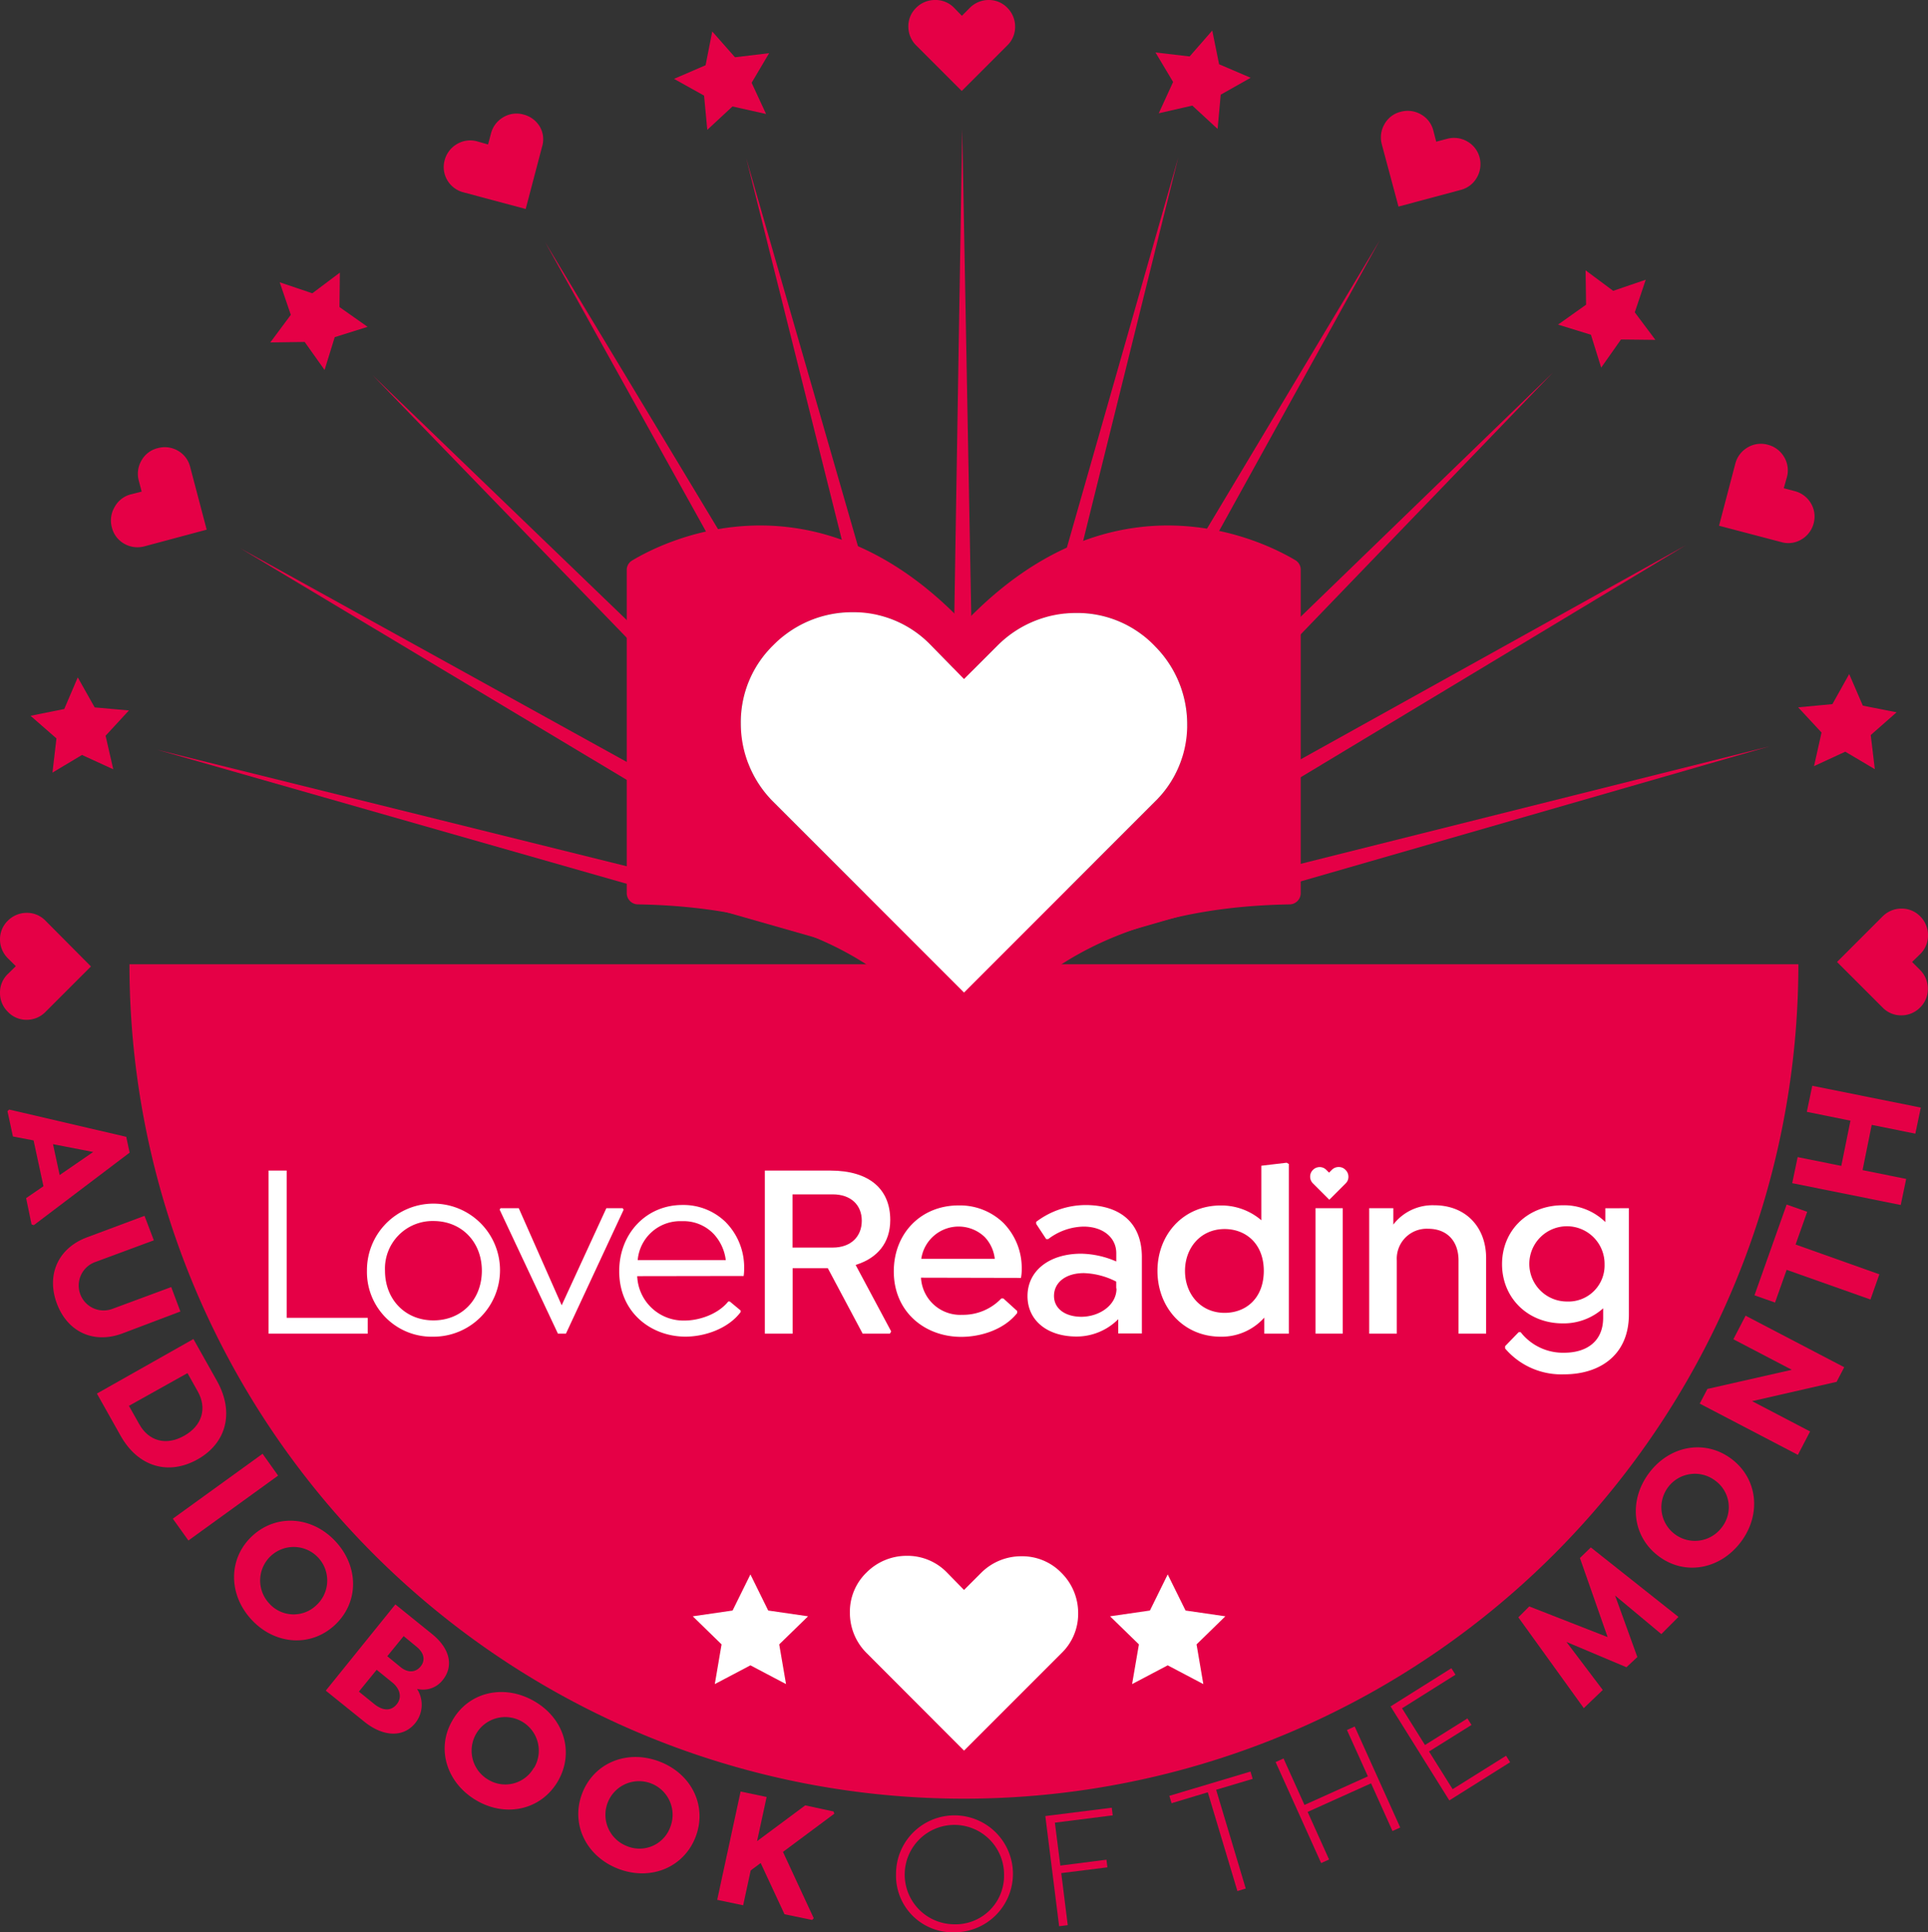 <svg xmlns="http://www.w3.org/2000/svg" viewBox="0 0 353.55 354.31"><rect x="0" y="0" width="353.55" height="354.31" fill="#333333" stroke="none"/><defs><style>.cls-1{fill:#e50046;}.cls-2{fill:none;}.cls-3{fill:#fff;}</style></defs><title>audio-book-of-the-month-new</title><g id="Layer_2" data-name="Layer 2"><g id="Layer_1-2" data-name="Layer 1"><path class="cls-1" d="M176.78,329.81a153,153,0,0,0,153-153H23.74A153,153,0,0,0,176.78,329.81Z"/><path class="cls-1" d="M184.75,1.46A4.71,4.71,0,0,0,181.3,0a4.89,4.89,0,0,0-3.45,1.43l-1.46,1.47-1.46-1.5A4.73,4.73,0,0,0,171.48,0,4.85,4.85,0,0,0,168,1.43a4.69,4.69,0,0,0-1.43,3.45A4.85,4.85,0,0,0,168,8.32l8.36,8.36,8.36-8.36a4.69,4.69,0,0,0,1.43-3.41A4.85,4.85,0,0,0,184.75,1.46Z"/><path class="cls-1" d="M271.34,28.94a4.73,4.73,0,0,0-2.27-3,4.82,4.82,0,0,0-3.7-.49l-2,.53-.52-2a4.7,4.7,0,0,0-2.27-3,4.82,4.82,0,0,0-3.7-.49,4.66,4.66,0,0,0-3,2.27,4.86,4.86,0,0,0-.49,3.7l3.06,11.42,11.42-3.06a4.72,4.72,0,0,0,2.94-2.24A4.87,4.87,0,0,0,271.34,28.94Z"/><path class="cls-1" d="M332.1,92.32a4.84,4.84,0,0,0-3-2.27l-2-.53.57-2a4.73,4.73,0,0,0-.49-3.7,4.84,4.84,0,0,0-3-2.27,4.73,4.73,0,0,0-3.7.49,4.84,4.84,0,0,0-2.27,3L315.23,96.4l11.42,3a4.63,4.63,0,0,0,3.67-.47,4.84,4.84,0,0,0,2.27-3A4.73,4.73,0,0,0,332.1,92.32Z"/><path class="cls-1" d="M350.63,176.39l1.5-1.46a4.72,4.72,0,0,0,1.42-3.45,4.88,4.88,0,0,0-1.42-3.45,4.73,4.73,0,0,0-3.45-1.43,4.87,4.87,0,0,0-3.45,1.43l-8.36,8.36,8.36,8.36a4.69,4.69,0,0,0,3.41,1.43,4.81,4.81,0,0,0,3.45-1.43,4.71,4.71,0,0,0,1.43-3.45,4.85,4.85,0,0,0-1.43-3.45Z"/><path class="cls-1" d="M99,23.24A4.86,4.86,0,0,0,96,21a4.73,4.73,0,0,0-3.7.49,4.84,4.84,0,0,0-2.27,3l-.53,2-2-.57a4.73,4.73,0,0,0-3.7.49,4.87,4.87,0,0,0-2.27,3A4.71,4.71,0,0,0,82,33a4.81,4.81,0,0,0,3,2.27L96.4,38.32l3-11.41A4.62,4.62,0,0,0,99,23.24Z"/><path class="cls-1" d="M34.88,85.65a4.72,4.72,0,0,0-2.24-3,4.82,4.82,0,0,0-3.7-.48,4.66,4.66,0,0,0-3,2.27,4.81,4.81,0,0,0-.49,3.7l.53,2-2,.51A4.71,4.71,0,0,0,21,93a4.81,4.81,0,0,0-.49,3.7,4.71,4.71,0,0,0,2.27,3,4.86,4.86,0,0,0,3.7.48l11.42-3.06Z"/><path class="cls-1" d="M8.32,168.8a4.68,4.68,0,0,0-3.41-1.42,4.88,4.88,0,0,0-3.45,1.42A4.73,4.73,0,0,0,0,172.25a4.87,4.87,0,0,0,1.43,3.45l1.47,1.46-1.5,1.47A4.69,4.69,0,0,0,0,182.07a4.81,4.81,0,0,0,1.43,3.45A4.69,4.69,0,0,0,4.88,187a4.81,4.81,0,0,0,3.44-1.43l8.36-8.36Z"/><circle class="cls-2" cx="176.78" cy="176.78" r="62.51"/><path class="cls-3" d="M194.65,288.41a10,10,0,0,0-7.37-3.05,10.37,10.37,0,0,0-7.37,3.05l-3.13,3.13-3.13-3.2a10.08,10.08,0,0,0-7.38-3.06,10.35,10.35,0,0,0-7.37,3.06,10,10,0,0,0-3.05,7.37,10.37,10.37,0,0,0,3.05,7.38L176.78,321l17.87-17.87a10,10,0,0,0,3.06-7.3A10.37,10.37,0,0,0,194.65,288.41Z"/><polygon class="cls-3" points="137.61 288.69 140.87 295.31 148.18 296.37 142.89 301.52 144.14 308.8 137.61 305.36 131.08 308.8 132.32 301.52 127.04 296.37 134.34 295.31 137.61 288.69"/><polygon class="cls-3" points="214.13 288.69 217.4 295.31 224.7 296.37 219.42 301.52 220.66 308.8 214.13 305.36 207.6 308.8 208.85 301.52 203.56 296.37 210.87 295.31 214.13 288.69"/><polygon class="cls-1" points="28.85 137.48 176.25 179.56 177.64 174.4 28.85 137.48"/><polygon class="cls-1" points="44.06 100.53 175.55 179.33 178.22 174.7 44.06 100.53"/><polygon class="cls-1" points="68.31 68.78 174.93 178.93 178.71 175.15 68.31 68.78"/><polygon class="cls-1" points="99.96 44.39 174.44 178.38 179.07 175.7 99.96 44.39"/><polygon class="cls-1" points="136.84 29.02 174.1 177.72 179.27 176.33 136.84 29.02"/><polygon class="cls-1" points="176.45 23.72 173.95 176.99 179.3 176.99 176.45 23.72"/><polygon class="cls-1" points="216.07 28.85 173.99 176.25 179.16 177.64 216.07 28.85"/><polygon class="cls-1" points="253.02 44.06 174.22 175.55 178.85 178.22 253.02 44.06"/><polygon class="cls-1" points="284.77 68.31 174.63 174.93 178.41 178.71 284.77 68.31"/><polygon class="cls-1" points="309.16 99.96 175.18 174.44 177.85 179.07 309.16 99.96"/><polygon class="cls-1" points="324.53 136.84 175.84 174.1 177.22 179.27 324.53 136.84"/><path class="cls-1" d="M237.62,102.77c-5.47-3.3-33.16-17.59-60.84,11.52-27.69-29.11-55.38-14.82-60.85-11.52a2,2,0,0,0-1,1.75v59.26a2.07,2.07,0,0,0,2.05,2.05c50.55.82,59.77,32.1,59.77,32.1s9.22-31.28,59.77-32.1a2.07,2.07,0,0,0,2-2.05V104.52A2,2,0,0,0,237.62,102.77Zm-25.92,44.3L176.78,182l-34.93-34.93a20.26,20.26,0,0,1-6-14.41,19.64,19.64,0,0,1,6-14.4,20.22,20.22,0,0,1,14.41-6,19.64,19.64,0,0,1,14.4,6l6.12,6.25,6.11-6.11a20.26,20.26,0,0,1,14.41-6,19.63,19.63,0,0,1,14.4,6,20.24,20.24,0,0,1,6,14.41A19.57,19.57,0,0,1,211.7,147.07Z"/><path class="cls-3" d="M211.7,147.07,176.78,182l-34.93-34.93a20.26,20.26,0,0,1-6-14.41,19.64,19.64,0,0,1,6-14.4,20.22,20.22,0,0,1,14.41-6,19.64,19.64,0,0,1,14.4,6l6.12,6.25,6.11-6.11a20.26,20.26,0,0,1,14.41-6,19.63,19.63,0,0,1,14.4,6,20.24,20.24,0,0,1,6,14.41A19.57,19.57,0,0,1,211.7,147.07Z"/><path class="cls-3" d="M67.43,244.54H49.25v-29.9h3.32v27H67.43Z"/><path class="cls-3" d="M67.29,233A12.2,12.2,0,1,1,79.48,245.1,11.87,11.87,0,0,1,67.29,233Zm21.07,0c0-5.24-3.68-9.11-8.88-9.11A8.72,8.72,0,0,0,70.6,233c0,5.25,3.69,9.11,8.88,9.11S88.36,238.29,88.36,233Z"/><path class="cls-3" d="M114.36,221.82l-10.58,22.72h-1.47L91.63,221.82l.14-.28h3.36l7.87,17.8,8.19-17.8h3Z"/><path class="cls-3" d="M116.85,234a8.48,8.48,0,0,0,8.7,8.14c2.66,0,6.12-1.15,8-3.5h.27l2,1.66v.28c-2.3,3.08-6.63,4.51-10.12,4.51-6.21,0-12.15-4.33-12.15-12,0-6.94,5-12.14,11.55-12.14a11.07,11.07,0,0,1,7.91,3.08,11.8,11.8,0,0,1,3.45,8.51,9.42,9.42,0,0,1-.09,1.43Zm.09-2.95h16.15a8.56,8.56,0,0,0-2.21-4.78,7.64,7.64,0,0,0-5.84-2.35A7.81,7.81,0,0,0,116.94,231.06Z"/><path class="cls-3" d="M163.42,244.13l-.23.41h-5l-6.39-12h-6.45v12h-5.1v-29.9h12c7.17,0,11,3.4,11,9.06,0,4.19-2.34,7-6.35,8.24Zm-18.09-15.37h7.37c3.31,0,5.33-2,5.33-4.92S156,219,152.7,219h-7.37Z"/><path class="cls-3" d="M168.89,234.28a7.2,7.2,0,0,0,7.55,6.81,9.68,9.68,0,0,0,7.18-3H184l2.53,2.3v.37c-2.44,3.08-6.71,4.37-10.26,4.37-6.67,0-12.37-4.56-12.37-12,0-7,5-12.1,11.87-12.1a11.45,11.45,0,0,1,8.19,3.17,11.77,11.77,0,0,1,3.4,8.51,7.81,7.81,0,0,1-.14,1.61Zm.05-3.45h13.48a6.92,6.92,0,0,0-1.84-4,6.92,6.92,0,0,0-11.64,4Z"/><path class="cls-3" d="M209.39,230.51v14h-4.33v-2.62a10.78,10.78,0,0,1-7.64,3.18c-5.38,0-9-2.95-9-7.41,0-4.65,4-7.78,9.84-7.78a16.78,16.78,0,0,1,6.44,1.43v-1.52c0-2.9-2.48-4.88-6-4.88a11,11,0,0,0-6.49,2.3h-.36l-1.84-2.8v-.37a15.1,15.1,0,0,1,9.15-3.08C205.25,221,209.39,224.07,209.39,230.51Zm-4.65,5.89-.05-.28V235a13.91,13.91,0,0,0-5.93-1.56c-3.31,0-5.48,1.7-5.48,4.19,0,2.3,2,3.82,5.06,3.82C201.57,241.42,204.65,239.39,204.74,236.4Z"/><path class="cls-3" d="M236.35,213.44v31.1h-4.51V241.6a10.49,10.49,0,0,1-8,3.5c-6.81,0-11.59-5.34-11.59-12.06s4.78-12,11.59-12a11.24,11.24,0,0,1,7.46,2.71v-10l4.64-.55Zm-4.6,19.6c0-5-3.31-7.68-7.18-7.68-4.41,0-7.27,3.45-7.27,7.68s2.86,7.69,7.27,7.69C228.48,240.73,231.75,238.06,231.75,233Z"/><path class="cls-3" d="M241.23,221.54h5v23h-5Z"/><path class="cls-3" d="M272.52,230.69v13.85h-5.06V231.11c0-3.5-2.07-5.8-5.57-5.8a5.49,5.49,0,0,0-5.75,5.8v13.43h-5.06v-23h4.42v3A9.07,9.07,0,0,1,263,221C268.79,221,272.52,225,272.52,230.69Z"/><path class="cls-3" d="M298.7,221.54V241c0,7.59-5.47,11-11.87,11A13.55,13.55,0,0,1,276,247.26v-.42l2.49-2.57h.36a9.85,9.85,0,0,0,8,3.77c4,0,7.13-2,7.13-6.39V239.9a10.85,10.85,0,0,1-7.4,2.76c-6.45,0-11.14-4.7-11.14-10.86S280.11,221,286.6,221a10.79,10.79,0,0,1,7.78,3.08v-2.53Zm-4.46,10.31a6.9,6.9,0,1,0-6.9,6.8A6.62,6.62,0,0,0,294.24,231.85Z"/><path class="cls-3" d="M246.72,214.5a1.68,1.68,0,0,0-1.24-.51,1.72,1.72,0,0,0-1.24.51l-.52.52-.53-.53A1.68,1.68,0,0,0,242,214a1.75,1.75,0,0,0-1.24.52,1.71,1.71,0,0,0-.51,1.24,1.74,1.74,0,0,0,.51,1.23l3,3,3-3a1.65,1.65,0,0,0,.51-1.22A1.75,1.75,0,0,0,246.72,214.5Z"/><path class="cls-1" d="M6.2,224.65l-.41-.13-1-4.83,3.18-2.18-1.81-8.4-3.79-.72-1-4.64.32-.3,21.46,5,.62,2.9Zm4.74-9.19,6.15-4.23L9.72,209.8Z"/><path class="cls-1" d="M28.21,227.43l-10.8,4A4.56,4.56,0,1,0,20.6,240l10.8-4,1.68,4.48-10.57,4c-5.3,2-10.12-.22-12.08-5.46s.21-10.15,5.5-12.13l10.57-3.95Z"/><path class="cls-1" d="M36.24,267.59c-5.34,3-10.9,1.4-14.12-4.32l-4.35-7.74,17.7-10,4.35,7.74C43,259,41.52,264.62,36.24,267.59Zm-2.47-4.32c3.35-1.88,4.21-5.09,2.49-8.14l-1.88-3.35-10.74,6,1.89,3.35C27.24,264.22,30.42,265.16,33.77,263.27Z"/><path class="cls-1" d="M51,270.57l-16.45,11.9-2.86-4,16.46-11.9Z"/><path class="cls-1" d="M46.29,281.61c4.43-4.08,11-3.59,15.29,1.08s4.22,11.23-.22,15.32-11,3.58-15.27-1.06S41.85,285.69,46.29,281.61ZM58,294.35a6.15,6.15,0,1,0-8.67-.38A6,6,0,0,0,58,294.35Z"/><path class="cls-1" d="M76.16,315.94c-2.18,2.7-5.88,2.56-9.36-.25L59.74,310,72.5,294.19l6.74,5.44c3.28,2.65,4,5.88,1.94,8.43a4.56,4.56,0,0,1-4.71,1.62A5.37,5.37,0,0,1,76.16,315.94Zm-3.41-3.44c1-1.22.65-2.8-.81-4l-2.87-2.32-3.26,4,2.7,2.18C70.17,313.75,71.71,313.79,72.75,312.5ZM76.45,302l-2.43-2-3,3.69,2.44,2c1.33,1.08,2.73,1,3.65-.1S77.81,303.14,76.45,302Z"/><path class="cls-1" d="M83,315.4c3-5.2,9.47-6.66,15-3.45s7.33,9.5,4.28,14.7-9.47,6.67-14.92,3.48S79.9,320.61,83,315.4Zm14.94,8.75a6.16,6.16,0,1,0-8.4,2.18A6,6,0,0,0,97.89,324.15Z"/><path class="cls-1" d="M106.75,328.86c2.15-5.64,8.26-8.12,14.18-5.86s8.79,8.18,6.63,13.81-8.25,8.12-14.15,5.87S104.6,334.49,106.75,328.86ZM122.92,335a6.16,6.16,0,1,0-7.93,3.52A6,6,0,0,0,122.92,335Z"/><path class="cls-1" d="M149.22,351.73l-.29.32L143.86,351l-4.37-9.39-1.83,1.36-1.38,6.39-4.76-1,4.29-19.86,4.77,1-1.75,8.1,8.83-6.56,5.2,1.12.13.41-9.41,7Z"/><path class="cls-1" d="M164.31,343.6a10.72,10.72,0,1,1,10.55,10.71A10.38,10.38,0,0,1,164.31,343.6Zm19.81.32a9.11,9.11,0,1,0-9.24,8.92A8.89,8.89,0,0,0,184.12,343.92Z"/><path class="cls-1" d="M193.44,334.21l1,7.87L202.9,341l.17,1.4-8.46,1.06L195.8,353l-1.58.2L191.69,333l12.18-1.53.18,1.4Z"/><path class="cls-1" d="M228.44,346.29l-1.53.46-5.43-18.11-6.64,2-.41-1.35,14.88-4.45.4,1.34-6.7,2Z"/><path class="cls-1" d="M248.42,316.58l8.35,18.52-1.42.64L251.42,327l-11.63,5.24,3.93,8.72-1.45.66-8.35-18.52,1.45-.66,3.84,8.52,11.63-5.24L247,317.22Z"/><path class="cls-1" d="M257.1,313.24l4.21,6.73,7.78-4.87.75,1.19-7.79,4.87,4.33,6.91,9.8-6.13.74,1.19-11.15,7L255,312.89l11.15-7,.75,1.19Z"/><path class="cls-1" d="M304.65,299.63l-8.48-7.07,4.08,11.28-2,1.87-11-4.64,6.66,8.81-3.48,3.33-12-16.65,2-2,14.37,5.62-5.08-14.5,2-1.94,16.07,12.74Z"/><path class="cls-1" d="M304.16,285.35c-4.83-3.6-5.57-10.15-1.78-15.23s10.25-6.24,15.09-2.64,5.57,10.15,1.8,15.21S309,289,304.16,285.35Zm10.34-13.88a6.15,6.15,0,1,0,1.24,8.59A6,6,0,0,0,314.5,271.47Z"/><path class="cls-1" d="M320.1,241.25l18.09,9.45-1.4,2.68-15.5,3.54,10.64,5.56-2.24,4.29-18-9.4,1.41-2.69,15.48-3.51-10.72-5.6Z"/><path class="cls-1" d="M344.63,233.66,343,238.28l-15.37-5.44-2.13,6-3.77-1.33,5.9-16.64,3.77,1.33-2.13,6Z"/><path class="cls-1" d="M332.33,199.09l19.9,4-1,4.78-8-1.61-1.68,8.3,8,1.61-1,4.78-19.9-4,1-4.78,8,1.61,1.68-8.29-8-1.62Z"/><polygon class="cls-1" points="339.1 123.6 341.6 129.39 347.79 130.61 343.05 134.78 343.8 141.04 338.38 137.83 332.65 140.48 334.03 134.32 329.74 129.7 336.02 129.11 339.1 123.6"/><polygon class="cls-1" points="290.76 49.57 295.82 53.33 301.79 51.29 299.78 57.27 303.56 62.32 297.25 62.25 293.62 67.41 291.74 61.38 285.71 59.52 290.85 55.87 290.76 49.57"/><polygon class="cls-1" points="211.89 9.62 218.15 10.35 222.3 5.6 223.55 11.78 229.34 14.26 223.85 17.36 223.28 23.64 218.64 19.36 212.49 20.77 215.12 15.03 211.89 9.62"/><polygon class="cls-1" points="123.6 14.46 129.39 11.96 130.61 5.77 134.78 10.5 141.04 9.75 137.83 15.18 140.48 20.9 134.32 19.52 129.7 23.81 129.11 17.53 123.6 14.46"/><polygon class="cls-1" points="49.57 62.79 53.33 57.73 51.29 51.76 57.27 53.78 62.32 49.99 62.25 56.3 67.41 59.93 61.38 61.82 59.52 67.84 55.87 62.7 49.57 62.79"/><polygon class="cls-1" points="9.62 141.67 10.35 135.4 5.6 131.25 11.78 130.01 14.26 124.21 17.36 129.71 23.64 130.27 19.36 134.91 20.77 141.06 15.03 138.43 9.62 141.67"/></g></g></svg>